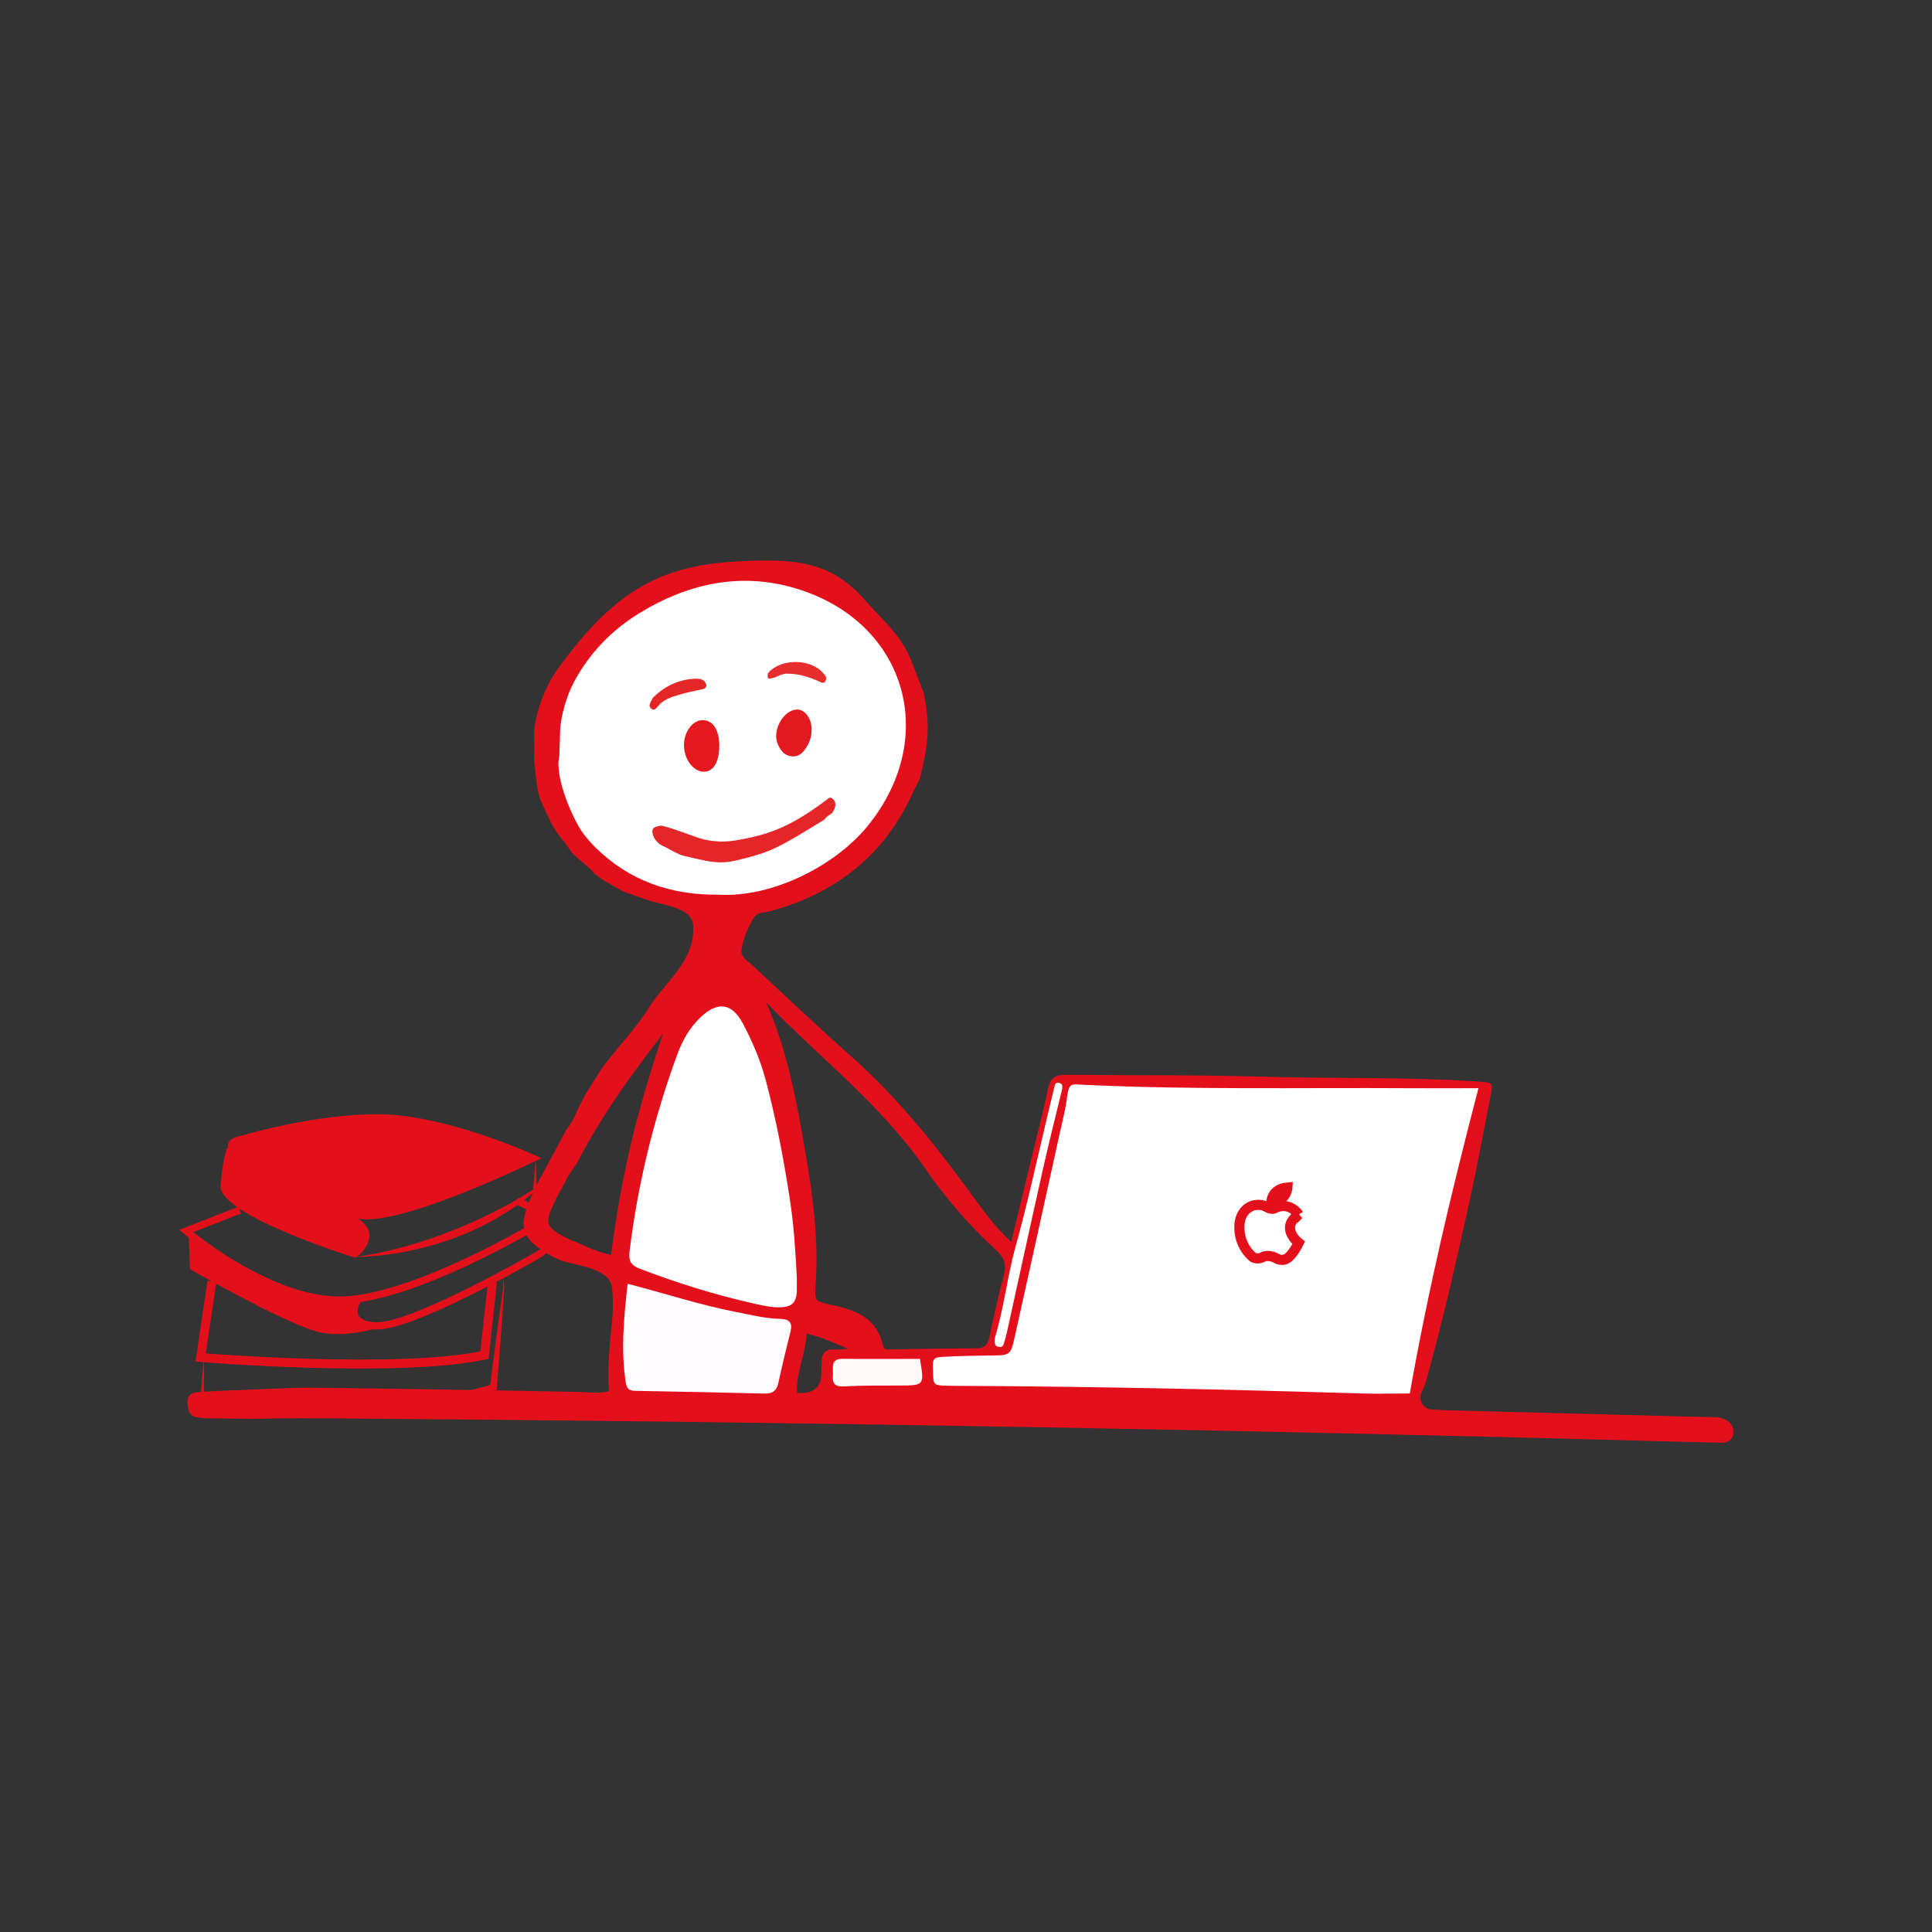 <?xml version="1.0" encoding="UTF-8"?>
<svg id="macbook" xmlns="http://www.w3.org/2000/svg" viewBox="0 0 200 200">
  <rect x="0" y="0" width="200" height="200" fill="#333333" stroke="none"/>
  <defs>
    <style>
      .cls-1 {
        fill: #fff;
      }

      .cls-2 {
        fill: #e52e2d;
      }

      .cls-3 {
        fill: #e3191e;
      }

      .cls-4 {
        fill: #fffdff;
      }

      .cls-5 {
        fill: #e3101b;
      }

      .cls-6 {
        stroke-width: .75px;
      }

      .cls-6, .cls-7, .cls-8 {
        fill: none;
        stroke: #e3101b;
        stroke-miterlimit: 10;
      }

      .cls-9 {
        fill: #e31b20;
      }

      .cls-7 {
        stroke-width: .93px;
      }

      .cls-10 {
        fill: #e42627;
      }

      .cls-11 {
        fill: #fff9f9;
      }

      .cls-8 {
        stroke-width: 1.05px;
      }

      .cls-12 {
        fill: #e42629;
      }
    </style>
  </defs>
  <path class="cls-5" d="M57.56,91.26s.01-.05,.02-.07c0-.01-.02,0-.02,.07Z"/>
  <path class="cls-5" d="M94.54,68.93c-1.08-3.06-2.94-4.48-5.05-6.86-3.53-3.99-7.22-4.24-12.9-3.97-8.12,.39-12.99,2.98-18.92,11.25-1.01,1.41-1.83,3.36-2.2,5.17-.33,1.62-.15,1.87-.15,2.71,0,1.44-.11,.82,.06,2.35,.36,3.16,.41,2.87,1.22,4.65,.27,.59,.46,.96,.81,1.59,.31,.54,1.2,1.52,1.52,2.06,.54,.9,1.8,1.56,2.59,2.53,.87,.78,2.66,1.66,2.84,1.8,.33,.15,3.26,1.2,3.65,1.23,.7,.19,2.35,.52,3.13,1.17,.69,.58,.63,1.29,.62,1.79-.1,3.3-3.02,5.41-4.51,7.8-1.28,2.06-2.39,3.11-4.87,6.27l-1.85,2.93c-.03,.19-.32,.5-1.04,2.17-.5,.9-.36,.72-.94,1.49-.67,1.26-1.33,2.52-2.01,3.78-.82,1.5-1.67,2.99-2.14,4.65-.46,1.63-.14,2.56,1.2,3.58,.99,.75,2.1,1.37,3.28,1.64,1.73,.4,4.19,.91,4.44,2.39,.15,.88,.16,2.46,.06,3.41-.26,2.54-.5,4.96-.35,7.49-.6,.3-2.95,.09-3.48,.08-7.11-.12-14.22-.26-21.32-.35-9.16-.12-5.83-.12-14.99,.23-.96,.04-1.91,.08-2.86,.17-.61,.06-1.02,.38-.97,1.07,.05,.62,.1,1.3,.83,1.49,.52,.13,1.08,.13,1.62,.14,8.27,.11,4.06-.06,12.33,0,47.65,.34,95.28,1.18,142.91,2.5,.34,0,.68,.01,1.03,.02,.71,.02,1.23-.26,1.3-1,.07-.68-.3-1.16-.93-1.44-.59-.26-1.21-.2-1.82-.22-7.99-.21-15.99-.41-23.98-.62-1.5-.04-3.01-.07-4.51-.16-.87-.06-1.42-1-1.02-1.78,.41-.81,.6-1.67,.83-2.52,1.54-5.68,2.84-11.41,4.1-17.15,.79-3.6,1.46-7.23,2.17-10.86,.31-1.58,.29-1.54-1.3-1.64-7.37-.5-14.76-.28-22.13-.5-6.83-.2-13.66-.12-20.5-.2-1.06-.01-1.6,.29-1.84,1.4-.58,2.74-1.29,5.45-1.95,8.17-.6,2.49-1.21,4.99-1.87,7.72-1.6-1.45-2.71-2.99-3.82-4.51-3.83-5.26-7.84-10.34-12.74-14.68-3.48-3.08-6.85-6.29-10.25-9.45-.48-.45-1.24-.83-1.11-1.61,.19-1.15,.64-2.23,1.24-3.24,.4-.68,1.19-.58,1.83-.76,6.78-1.87,11.8-5.84,14.71-12.33,.22-.5,.65-1.15,.78-1.72,.85-3.57,.93-5.46,.3-8.53m-38.82,56.91c-.21,0,3.05,.1,2.95,.05-3.91-1.8-3.35-1.98-1.94-5.12,.22-.5,.52-.96,.8-1.43,.05-.09-1.61-.29-1.18-.22,.46,2.27-2.05,4.42-.63,6.72Zm8.54-10.3c-.92,3.82-1.57,7.69-2.09,11.6-2.24-.59-2.53-.95-4.29-1.62-1.09-.41-1.98-.74-2.28-1.69-.3-.96,1.67-3.72,2.05-4.76,0,0,.47-.68,.47-.68,.32-.57,.17-.15,.59-.89,2.44-4.74,5.55-9.04,8.84-13.27-1.26,3.74-2.38,7.49-3.3,11.32Zm21.06,21.38c-1-.1-1.34,.43-1.35,1.32,0,.41-.02,.82-.03,1.22q-.05,2.13-2.51,1.94c-.11-2.09,.86-3.99,.99-6.12,1.45,.3,2.65,.87,4.31,1.56-.8,.05-1.12,.1-1.42,.07Zm17.51-7.63c-.59,2.1-1.04,4.24-1.5,6.38-.17,.8-.54,1.12-1.38,1.12-2.94,0-5.87,.07-8.81,.11-.32,0-.72,.07-.82-.39-.58-2.83-2.78-3.66-5.19-4.19-1.89-.41-1.9-.37-1.77-2.2,.31-4.6-.29-9.13-1.07-13.65-.9-5.24-1.85-10.48-4.05-15.48,5.55,5.73,11.95,10.64,16.53,17.29,2.1,3.04,4.52,5.83,7.25,8.32,.86,.79,1.12,1.54,.8,2.68Z"/>
  <path class="cls-1" d="M153.05,112.65c-2.76,10.55-5.23,20.97-7.11,31.6-1.57,0-3.32,.05-5.07,0-13.52-.41-27.04-.71-40.56-.78-.75,0-1.5,0-2.25-.02-1.44-.04-1.44-.05-1.48-1.51-.04-1.4-.04-1.43,1.41-1.5,1.5-.08,3-.1,4.5-.12,2.11-.02,2.13,0,2.57-1.99,1.56-7,3.1-14,4.64-21,.26-1.2,.58-2.39,.74-3.61,.22-1.71,.43-1.48,1.81-1.42,11.2,.53,22.4,.28,33.6,.35,2.31,.02,4.62,0,7.2,0Z"/>
  <path class="cls-1" d="M57.99,75.51c.09-1.53,.7-3.57,1.47-4.99,1.6-2.95,3.87-5.29,6.72-7.04,4.88-3,10.22-4.22,15.74-2.7,11.71,3.21,15.52,15.32,7.92,24.7-3.31,4.08-9.78,7.44-15.42,7.14-4.95,.05-9.23-1.41-12.75-4.86-.44-.43-.84-.9-1.22-1.38-1.03-1.31-3.09-5.89-2.55-8.06"/>
  <path class="cls-1" d="M82.49,132.36s0,.44,0,.85c.04,1.65-.43,2.17-2.1,2.12-.81-.03-1.62-.23-2.41-.4-4-.9-7.89-2.12-11.72-3.58-.91-.35-1.22-.76-1.09-1.81,.86-7.01,2.52-13.81,4.96-20.43,.52-1.41,1.26-2.71,2.37-3.78,1.76-1.69,3.25-1.54,4.4,.62,.99,1.86,1.82,3.81,2.37,5.87,1.09,4.09,1.87,8.24,2.51,12.43,.39,2.57,.57,5.15,.71,8.12Z"/>
  <path class="cls-4" d="M64.98,132.9c3.82,.98,7.44,2.18,11.18,2.91,1.54,.3,3.06,.69,4.64,.72,.84,.02,1.27,.35,1.04,1.27-.44,1.79-.88,3.57-1.27,5.37-.18,.82-.62,1.11-1.44,1.09-4.43-.11-8.86-.2-13.29-.28-.6-.01-.94-.1-1.06-.86-.53-3.4-.19-6.76,.19-10.21Z"/>
  <path class="cls-11" d="M95.23,140.67c.47,2.76,.47,2.75-2.17,2.76-1.91,0-3.81-.01-5.72,.09-.96,.05-1.19-.35-1.12-1.17,.06-.75-.32-1.71,1.07-1.69,2.65,.04,5.3,.01,7.94,.01Z"/>
  <path class="cls-1" d="M103.43,139.41c-.29,.03-.4-.17-.45-.35-.04-.19-.03-.42,.02-.61,.94-3.07,1.26-6.27,2.12-9.36,1.21-4.33,2.15-8.73,3.2-13.1,.27-1.13,.53-2.26,.81-3.38,.06-.24,.09-.6,.47-.52,.47,.09,.4,.44,.32,.79-.64,2.65-1.31,5.29-1.91,7.95-1.27,5.65-2.5,11.32-3.75,16.98-.1,.46-.22,.93-.38,1.38-.06,.18-.26,.31-.46,.24Z"/>
  <path class="cls-12" d="M86.43,83.6c-.3,.87-.51,.55-.99,1.12-.07,.09-.15,.16-.25,.22-4.7,2.87-5.35,3.27-8.92,4.12-2.05,.49-3.21,.03-5.47-.46-.64-.14-1.56-.76-2.26-1.07-.48-.21-.94-.81-1-1.33s.22-.6,.78-.72c.34-.07,2.2,.62,3.74,1.17,1.28,.46,2.66,.58,4.01,.36,3.52-.58,5.81-1.4,9.73-4.39,.1-.07,.19-.06,.29,0,.34,.18,.47,.61,.34,.98Z"/>
  <path class="cls-9" d="M84.01,75.53c.01,.59-.13,1.15-.43,1.66-.37,.63-.82,1.2-1.65,1.1-.8-.09-1.21-.71-1.46-1.38-.42-1.1,.28-2.75,1.38-3.29,.6-.29,1.15-.23,1.61,.29,.4,.47,.56,1.01,.56,1.61Z"/>
  <path class="cls-3" d="M74.45,77.31c0,.07,0,.14,0,.2-.07,1.41-.59,2.28-1.44,2.37-.99,.11-1.97-.91-2.17-2.26-.23-1.55,.71-3.07,1.9-3.07,1.09,0,1.74,1.04,1.72,2.76Z"/>
  <path class="cls-10" d="M73.12,70.89c0,.41-.28,.43-.55,.49-.75,.16-1.5,.31-2.24,.53-.84,.24-1.68,.51-2.27,1.26-.17,.21-.39,.44-.68,.16-.25-.25-.09-.52,.03-.77,.07-.15,.15-.31,.27-.42,1.25-1.19,2.72-1.86,4.44-1.88,.44,0,.87,.12,1,.64Z"/>
  <path class="cls-2" d="M79.51,70.23c-.09-.3-.05-.49,.06-.62,1.31-1.46,4.34-1.44,5.62,.05,.18,.2,.43,.41,.29,.77-.14,.38-.4,.25-.63,.14-1.11-.52-2.24-.84-3.43-.83-.68,0-1.26,.6-1.92,.49Z"/>
  <path class="cls-8" d="M134.43,125.74s-.88-1.42-2.46-.68c0,0-.25,.24-.9-.14s-1.45-.09-1.45-.09c0,0-1.41,.41-1.32,2.4s1.44,2.94,1.44,2.94c0,0,.48,.25,.99-.04s1.27,.06,1.27,.06c0,0,.6,.45,1.21,.1s1.23-1.63,1.23-1.63c0,0-2.02-1.55,0-2.93Z"/>
  <path class="cls-8" d="M131.61,124.49s-.03-1.41,1.66-1.56c0,0-.09,1.44-1.66,1.56Z"/>
  <g>
    <path class="cls-6" d="M56.12,126.26s1.16,2.69-.21,3.51-13.38,7.63-16.99,7.48-1.83-2.85-1.83-2.85"/>
    <g>
      <path class="cls-5" d="M25.18,117.52s9.5-2.85,16.43-2.02c6.93,.83,14.43,4.39,14.43,4.39,0,0-14.64,7.24-19.02,6.25s-18.05-7.52-11.84-8.62Z"/>
      <path class="cls-5" d="M36.73,130.19s-14.16-4.38-13.9-7.48,.7-3.9,.7-3.9c0,0,10.33,5.4,13.5,7.33,2.7,1.65,.1,4.02-.3,4.05Z"/>
      <path class="cls-5" d="M36.84,130.12c6.42-.91,13.42-3.79,18.34-6.97,.1-1.03,.17-2.07,.29-3.1,.05,1.04,.05,2.08,.08,3.12-5.03,4.41-12.02,6.78-18.72,6.96h0Z"/>
      <path class="cls-6" d="M24.82,125.27l-5.54,2.16s8.29,7.11,15.79,7.16c7.5,.04,20.55-7.81,20.55-7.81,0,0,1.64-.88-2.11-2.46"/>
      <path class="cls-5" d="M19.54,127.85l.12,3.53s9.27,5.32,13.01,6.43c2.91,.87,6.79-.46,6.79-.46,0,0-3.74-.43-2.64-2.75,0,0-3.88,1.6-17.28-6.74Z"/>
    </g>
  </g>
  <path class="cls-7" d="M21.94,132.63l-1.17,7.9s20.39,1.68,29.38-.25l.83-7.57"/>
  <path class="cls-5" d="M52.07,132.12s.14,1.09,.14,1.1c-.17,2.61-.55,7.85-.78,10.46,0,0-.02,.22-.02,.22-2.51,.91-5.1,1.4-7.7,1.8-5.03,.75-10.22,.76-15.28,.18-2.58-.3-5.14-.76-7.66-1.36v-.13c.11-1.29,.21-2.57,.34-3.86,.01,1.29,0,2.58,0,3.87l-.13-.16c7.46,1.24,15.09,1.6,22.61,.6,2.49-.32,4.98-.82,7.36-1.54l-.23,.3c.31-2.59,1.01-7.81,1.38-10.39,0,.04-.03-1.09-.03-1.09h0Z"/>
</svg>